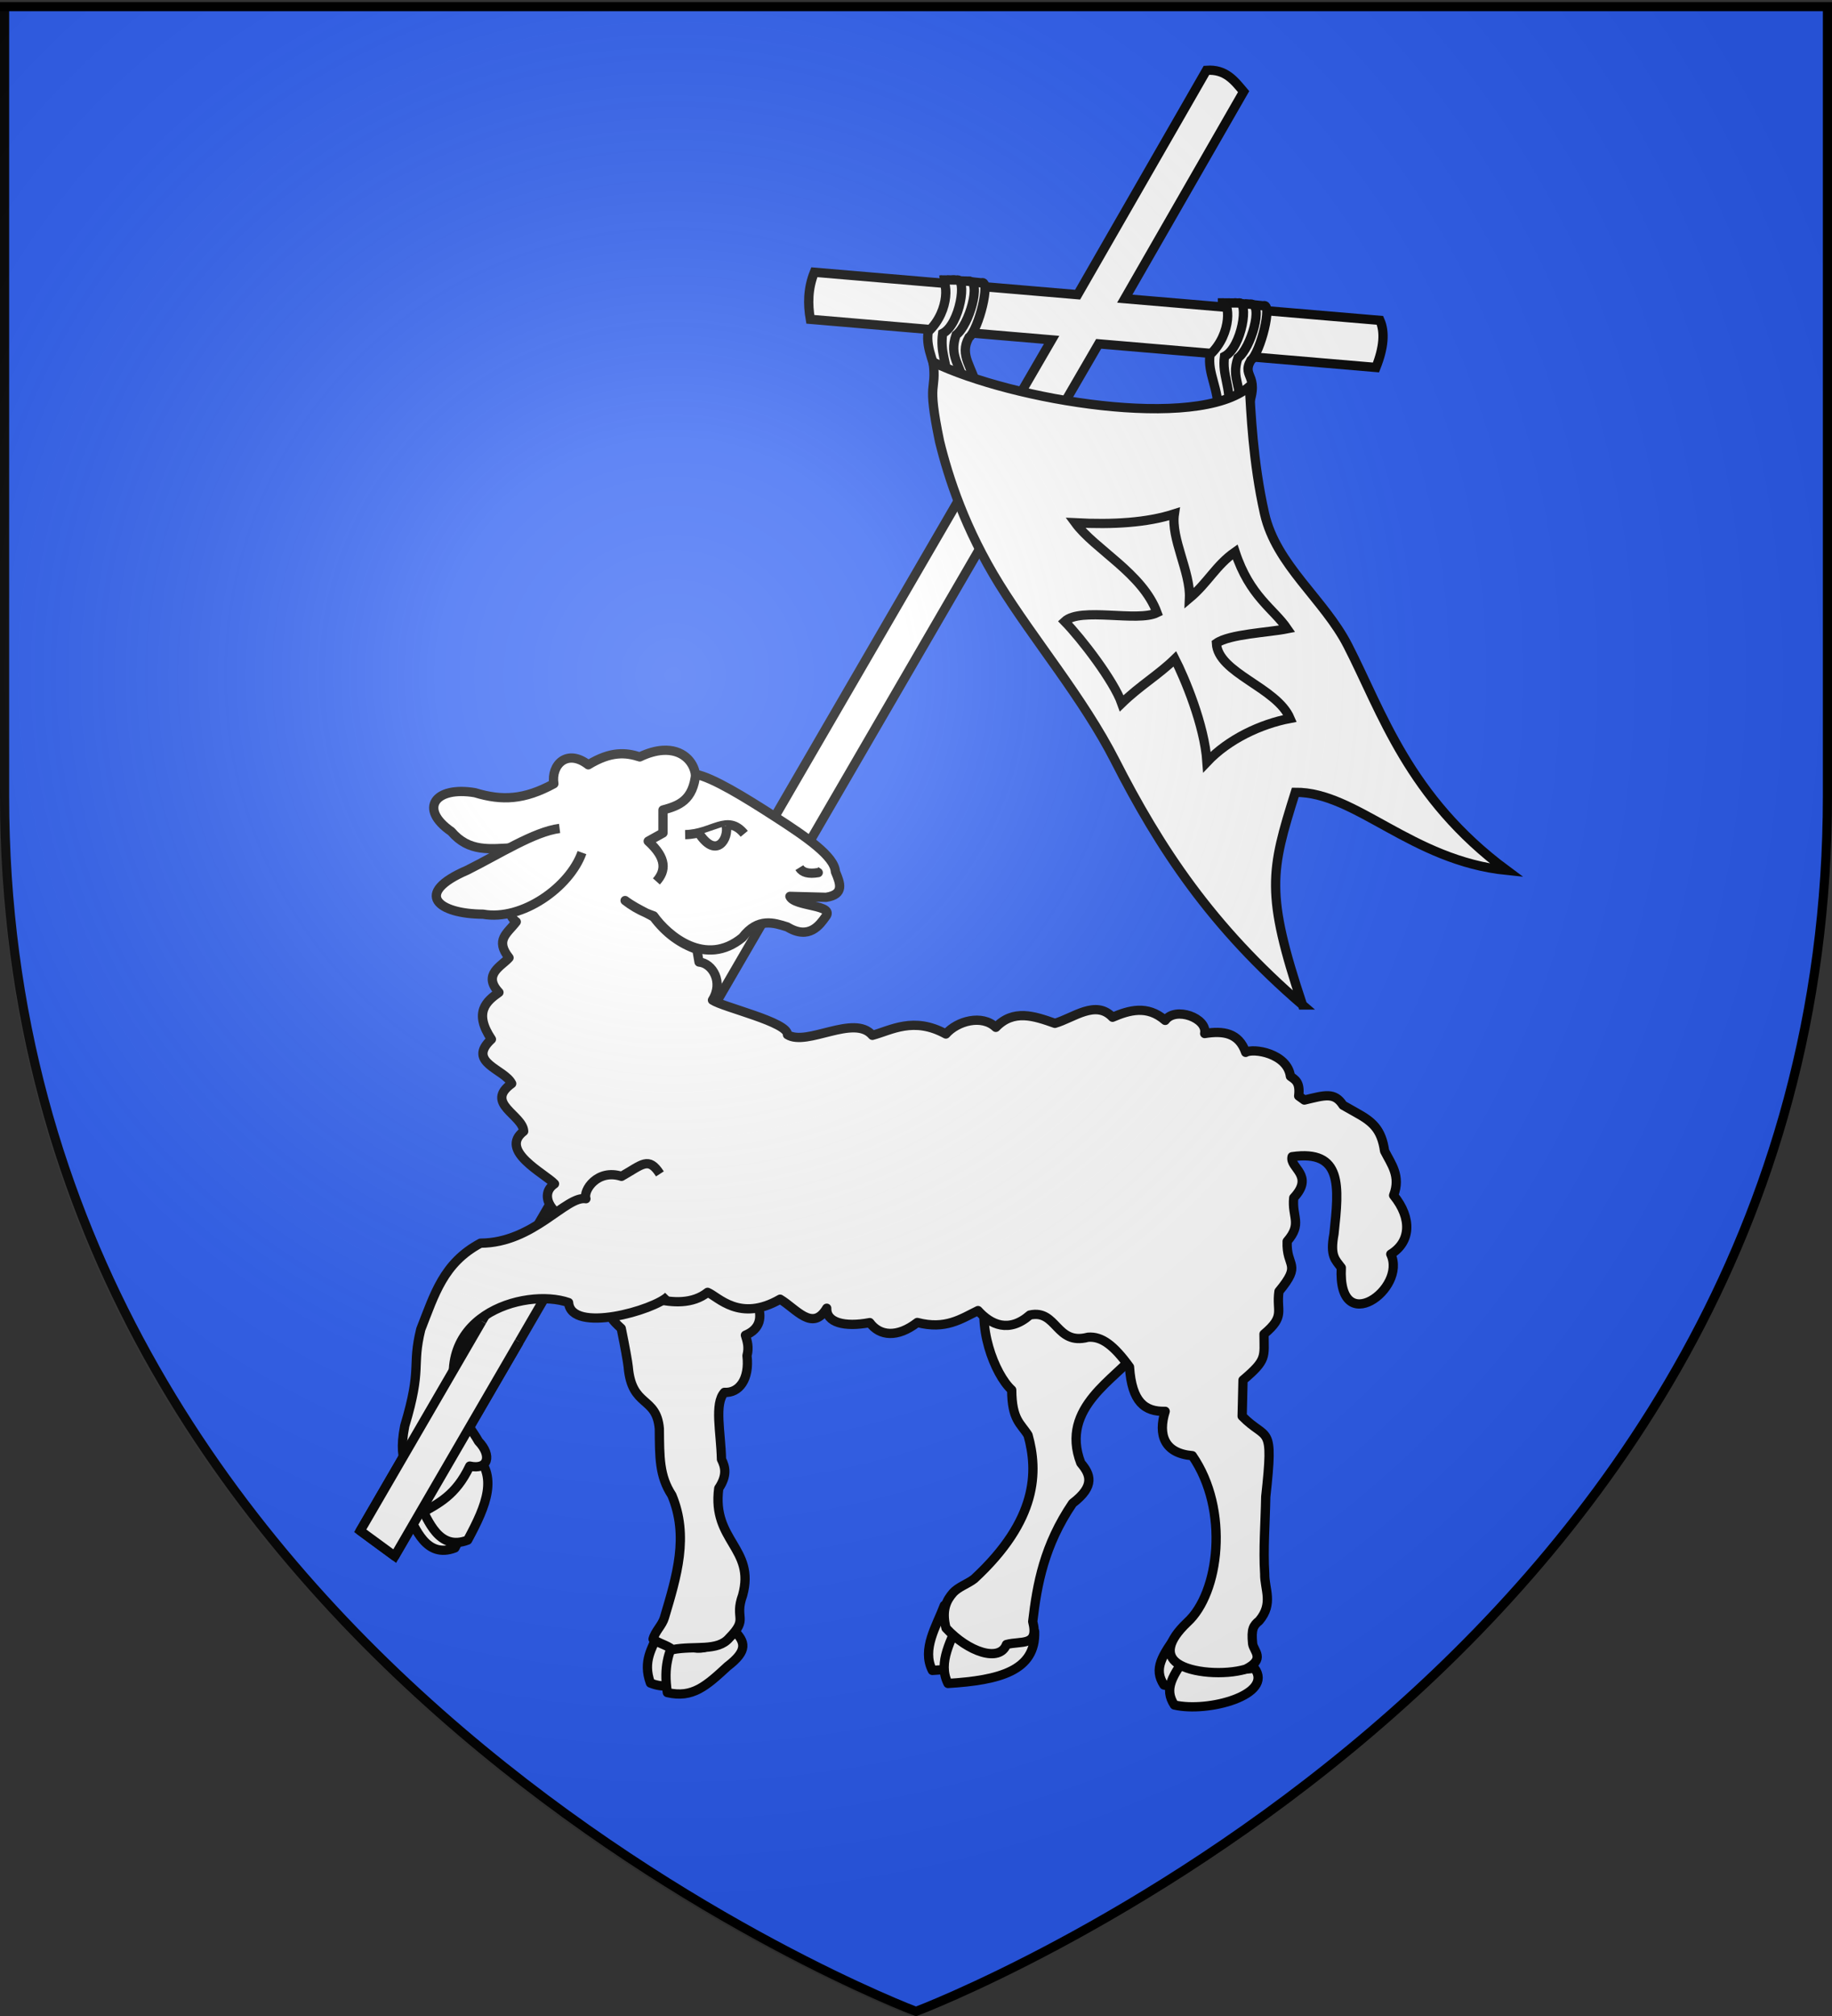 <svg xmlns="http://www.w3.org/2000/svg" xmlns:xlink="http://www.w3.org/1999/xlink" width="600" height="660" version="1.0"><rect width="100%" height="100%" fill="#333333" stroke="none"/><defs><radialGradient xlink:href="#a" id="b" cx="221.445" cy="226.331" r="300" fx="221.445" fy="226.331" gradientTransform="matrix(1.353 0 0 1.349 -77.63 -85.747)" gradientUnits="userSpaceOnUse"/><linearGradient id="a"><stop offset="0" style="stop-color:#fff;stop-opacity:.314"/><stop offset=".19" style="stop-color:#fff;stop-opacity:.251"/><stop offset=".6" style="stop-color:#6b6b6b;stop-opacity:.125"/><stop offset="1" style="stop-color:#000;stop-opacity:.125"/></linearGradient></defs><g style="display:inline"><path d="M300 658.5s298.5-112.32 298.5-397.772V2.176H1.5v258.552C1.5 546.18 300 658.5 300 658.5" style="fill:#2b5df2;fill-opacity:1;fill-rule:evenodd;stroke:none;stroke-width:1px;stroke-linecap:butt;stroke-linejoin:miter;stroke-opacity:1"/></g><path d="M300 658.5S1.5 546.18 1.5 260.728V2.176h597v258.552C598.5 546.18 300 658.5 300 658.5z" style="opacity:1;fill:none;fill-opacity:1;fill-rule:evenodd;stroke:#000;stroke-width:3;stroke-linecap:butt;stroke-linejoin:miter;stroke-miterlimit:4;stroke-dasharray:none;stroke-opacity:1"/><g style="display:inline;opacity:1;fill:#fcef3c;fill-opacity:1;stroke:#000;stroke-width:3;stroke-miterlimit:4;stroke-dasharray:none;stroke-opacity:1"><g style="display:inline"><g style="fill:#fff;stroke:#000;stroke-width:3;stroke-miterlimit:4;stroke-dasharray:none;stroke-opacity:1"><path d="m114.46 498.138 11.156 8.187 227.824-392.16 89.736 7.64c2.575-6.466 2.934-11.498 1.294-15.237l-82.592-7.017 38.466-66.97c-3.003-3.555-5.814-7.353-12.023-6.902l-41.71 72.58-85.198-7.262c-2.109 5.265-2.149 10.3-1.294 15.236l78.085 6.638z" style="display:inline;fill:#fff;fill-opacity:1;stroke:#000;stroke-width:3;stroke-miterlimit:4;stroke-dasharray:none;stroke-opacity:1" transform="matrix(1.012 0 0 1.012 2.15 -2.965)"/><g style="fill:#fff;stroke:#000;stroke-width:3;stroke-miterlimit:4;stroke-dasharray:none;stroke-opacity:1"><g style="display:inline;fill:#fff;stroke:#000;stroke-width:8.777;stroke-miterlimit:4;stroke-dasharray:none;stroke-opacity:1"><path d="m744.444 266.054-12.692 2.764c-9.648-2.679 7.451 43.794 17.451 50.043 11.42 16.157-10.487 13.547 11.436 50.648l7.072-2.613c-5.6-26.274 8.736-35.898-4.034-52.327-12.22-7.742-31.585-51.285-19.233-48.515z" style="fill:#fff;fill-opacity:1;fill-rule:evenodd;stroke:#000;stroke-width:8.777;stroke-linecap:butt;stroke-linejoin:miter;stroke-miterlimit:4;stroke-dasharray:none;stroke-opacity:1" transform="matrix(-.344 .038 .038 .344 655.248 -20.166)"/><path d="m759.559 263.285-16.155 2.8c-12.237.664 4.191 41.227 17.615 49.136 9.176 19.55-2.29 27.21 5.273 47.406l5.334 1.41c1.611-21.978 10.72-35.742 2.768-54.295-20.463-24.627-25.35-49.11-14.835-46.457z" style="fill:#fff;fill-opacity:1;fill-rule:evenodd;stroke:#000;stroke-width:8.777;stroke-linecap:butt;stroke-linejoin:miter;stroke-miterlimit:4;stroke-dasharray:none;stroke-opacity:1" transform="matrix(-.344 .038 .038 .344 655.248 -20.166)"/><path d="m769.857 261.825-14.872 1.76c-10.672-1.911 1.073 42.106 18.525 48.802 4.375 17.875-3.005 28 1.451 52.6l10.541-.51c-3.777-21.683 6.096-38.106 1.361-55.276-23.78-18.048-23.7-48.698-17.006-47.376z" style="fill:#fff;fill-opacity:1;fill-rule:evenodd;stroke:#000;stroke-width:8.777;stroke-linecap:butt;stroke-linejoin:miter;stroke-miterlimit:4;stroke-dasharray:none;stroke-opacity:1" transform="matrix(-.344 .038 .038 .344 655.248 -20.166)"/></g><g style="display:inline;fill:#fff;stroke:#000;stroke-width:8.777;stroke-miterlimit:4;stroke-dasharray:none;stroke-opacity:1"><path d="m744.444 266.054-12.692 2.764c-9.648-2.679 7.451 43.794 17.451 50.043 11.42 16.157-.618 28.06-2.497 49.486l14.619-1.451c1.948-22.21 15.122-35.898 2.352-52.327-12.22-7.742-31.585-51.285-19.233-48.515z" style="fill:#fff;fill-opacity:1;fill-rule:evenodd;stroke:#000;stroke-width:8.777;stroke-linecap:butt;stroke-linejoin:miter;stroke-miterlimit:4;stroke-dasharray:none;stroke-opacity:1" transform="matrix(-.344 .038 .038 .344 562.935 -27.681)"/><path d="m759.559 263.285-16.155 2.8c-12.237.664 4.191 41.227 17.615 49.136 9.176 19.55-1.129 28.37-2.854 48.567l13.46.249c1.612-21.978 10.72-35.742 2.77-54.295-20.464-24.627-25.351-49.11-14.836-46.457z" style="fill:#fff;fill-opacity:1;fill-rule:evenodd;stroke:#000;stroke-width:8.777;stroke-linecap:butt;stroke-linejoin:miter;stroke-miterlimit:4;stroke-dasharray:none;stroke-opacity:1" transform="matrix(-.344 .038 .038 .344 562.935 -27.681)"/><path d="m769.857 261.825-14.872 1.76c-10.672-1.911 1.073 42.106 18.525 48.802 4.375 17.875-.683 25.677-.29 49.117l9.96.65c-.874-21.101 8.418-35.783 3.683-52.953-23.78-18.048-23.7-48.698-17.006-47.376z" style="fill:#fff;fill-opacity:1;fill-rule:evenodd;stroke:#000;stroke-width:8.777;stroke-linecap:butt;stroke-linejoin:miter;stroke-miterlimit:4;stroke-dasharray:none;stroke-opacity:1" transform="matrix(-.344 .038 .038 .344 562.935 -27.681)"/></g><g style="display:inline;fill:#fff;stroke:#000;stroke-width:3.281;stroke-miterlimit:4;stroke-dasharray:none;stroke-opacity:1"><path d="M474.368 375.878c-28.912-31-44.09-60.615-56.462-93.43-8.779-23.156-23.706-45.293-33.716-66.31-9.954-20.898-13.784-39.475-15.508-52.65-2.163-22.912.937-17.055.848-28.153 26.41 16.555 90.127 34.638 110.325 20.928-.413 8.415-1.744 26.557.362 45.303 2.082 18.531 17.598 32.45 24.153 49.672 9.429 24.773 15.383 55.82 47.131 85.287-33.207-7.175-50.015-33.531-71.35-35.726-11.784 26.769-14.535 34.256-5.783 75.08z" style="fill:#fff;fill-opacity:1;fill-rule:evenodd;stroke:#000;stroke-width:3.281;stroke-linecap:butt;stroke-linejoin:miter;stroke-miterlimit:4;stroke-dasharray:none;stroke-opacity:1" transform="rotate(-6.34 264.017 448.595)scale(.925)"/><path d="M481.195 274.6c-3.483-11.539-23.622-18.71-22.983-29.322 4.927-2.724 18.709-1.738 25.49-2.325-4.009-7.582-11.94-12.865-15.327-29.076-7.279 3.957-10.807 9.789-17.874 14.48 1.415-9.127-4.28-21.714-2.017-30.234-10.019 2.057-22.047 1.434-35.235-.734 5.802 10.09 21.738 20.425 25.265 34.821-7.282 2.637-26.74-5.076-32.839-.533 5.234 6.693 14.971 22.828 16.875 31.016 7.04-5.464 14.111-8.6 20.436-13.534 2.59 6.842 7.842 24.315 7.272 37.504 8.469-7.17 20.352-11.242 30.937-12.063z" style="fill:#fff;fill-opacity:1;stroke:#000;stroke-width:3.281;stroke-miterlimit:4;stroke-dasharray:none;stroke-opacity:1" transform="rotate(-6.34 264.017 448.595)scale(.925)"/></g></g><g style="fill:#fff;stroke:#000;stroke-width:2.338;stroke-miterlimit:4;stroke-dasharray:none;stroke-opacity:1"><g style="fill:#fff;stroke:#000;stroke-width:2.338;stroke-miterlimit:4;stroke-dasharray:none;stroke-opacity:1"><g style="fill:#fff;stroke:#000;stroke-width:3.652;stroke-miterlimit:4;stroke-dasharray:none;stroke-opacity:1"><path d="M7.566 187.254c-3.095 8.23-8.978 17.208-4.706 25.61 20.38-1.25 34.648-5.07 34.148-20.433l-3.56.323c-2.803 8.39-17.254 1.574-25.882-5.5z" style="display:inline;fill:#fff;fill-opacity:1;fill-rule:evenodd;stroke:#000;stroke-width:3.652;stroke-linecap:butt;stroke-linejoin:round;stroke-miterlimit:4;stroke-dasharray:none;stroke-opacity:1" transform="matrix(.831 0 0 .831 302.981 369.972)"/><path d="M13.73 192.393c-3.096 8.23-8.979 17.209-4.707 25.61 20.38-1.25 34.649-5.07 34.148-20.433l-3.559.323c-2.804 8.39-17.255 1.575-25.882-5.5z" style="display:inline;fill:#fff;fill-opacity:1;fill-rule:evenodd;stroke:#000;stroke-width:3.652;stroke-linecap:butt;stroke-linejoin:round;stroke-miterlimit:4;stroke-dasharray:none;stroke-opacity:1" transform="matrix(.831 0 0 .831 302.981 369.972)"/><path d="M83.105 87.693c-7.125 9.993-30.266 21.323-21.735 43.471 3.694 4.33 5.835 8.97-3.236 15.853-11.19 16.466-14.006 31.846-15.72 46.589 2.574 10.037-4.683 7.487-10.354 9.059-2.695 7.136-15.089 2.98-23.809-6.47-1.94-7.377.47-11.23 2.632-13.759 2.107-2.465 5.966-3.67 8.481-5.654 25.147-23.29 25.171-42.405 21.203-56.618-2.88-4.607-6.373-5.988-6.433-17.794-6.69-6.039-14.376-25.8-9.345-39.994" style="display:inline;fill:#fff;fill-opacity:1;fill-rule:evenodd;stroke:#000;stroke-width:3.652;stroke-linecap:butt;stroke-linejoin:round;stroke-miterlimit:4;stroke-dasharray:none;stroke-opacity:1" transform="matrix(.831 0 0 .831 302.981 369.972)"/><path d="M-105.472 198.757c-1.843 5.18-5.995 10.292-2.786 19.082 10.057 4.01 17.98-3.107 27.36-7.887 8.157-6.243 7.789-7.965 3.367-12.444-11.765 9.544-21.232 8.85-27.941 1.249z" style="fill:#fff;fill-opacity:1;fill-rule:evenodd;stroke:#000;stroke-width:3.652;stroke-linecap:butt;stroke-linejoin:round;stroke-miterlimit:4;stroke-dasharray:none;stroke-opacity:1" transform="matrix(.831 0 0 .831 302.981 369.972)"/><path d="M-98.933 200.805c-1.843 5.18-4.288 10.16-2.654 20.79 9.926 2.302 15.276-2.556 23.736-10.355 8.156-6.244 6.974-9.62 2.552-14.1-11.765 9.546-15.822 7.748-23.634 3.665z" style="fill:#fff;fill-opacity:1;fill-rule:evenodd;stroke:#000;stroke-width:3.652;stroke-linecap:butt;stroke-linejoin:round;stroke-miterlimit:4;stroke-dasharray:none;stroke-opacity:1" transform="matrix(.831 0 0 .831 302.981 369.972)"/><path d="M-131.21 37.64c1.592 1.973 3.581 7.905 5.564 15.218 0 0 1.098 4.472 2.39 9.905-4.81 8.267.487 12.558 3.493 15.346 1.515 7.384 2.575 13.33 2.757 15.157 1.379 16.215 11.125 11.39 12.261 24.365.108 11.242-.052 18.578 4.942 26.227 6.757 16.15 1.978 31.711-2.941 48.23-.914 3.068-3.618 5.277-4.469 8.422 2.317 1.79 5.433 2.32 7.667 4.167 8.713-1.7 17.76.85 22.368-4.617 7.78-7.897 1.825-7.341 5.264-16.816 5.122-18.52-12.19-21.405-9.41-42.108 3.395-5.056 2.586-8.454 1.065-11.439-.203-10.5-2.935-21.892 1.174-26.374 5.651.392 9.991-5.073 8.889-14.447.878-3.34.111-5.691-.622-8.064 5.828-2.418 6.87-7.19 4.497-12.688 4.917-9.254 4.203-14.994 1.342-18.508-.114-7.482-1.082-13.671-2.918-15.026" style="fill:#fff;fill-opacity:1;fill-rule:evenodd;stroke:#000;stroke-width:3.652;stroke-linecap:butt;stroke-linejoin:round;stroke-miterlimit:4;stroke-dasharray:none;stroke-opacity:1" transform="matrix(.831 0 0 .831 302.981 369.972)"/><path d="M99.848 197.968c-6.55 9.34-9.916 14.194-5.72 20.637 13.27 3.1 39.342-4.05 31.603-14.49-12.234 1.557-21.406.053-25.883-6.147z" style="display:inline;fill:#fff;fill-opacity:1;fill-rule:evenodd;stroke:#000;stroke-width:3.652;stroke-linecap:butt;stroke-linejoin:round;stroke-miterlimit:4;stroke-dasharray:none;stroke-opacity:1" transform="matrix(.831 0 0 .831 302.981 369.972)"/><path d="M103.957 205.847c-6.55 9.34-9.916 14.193-5.72 20.636 13.269 3.1 39.342-4.05 31.603-14.49-12.234 1.558-21.406.054-25.883-6.146z" style="display:inline;fill:#fff;fill-opacity:1;fill-rule:evenodd;stroke:#000;stroke-width:3.652;stroke-linecap:butt;stroke-linejoin:round;stroke-miterlimit:4;stroke-dasharray:none;stroke-opacity:1" transform="matrix(.831 0 0 .831 302.981 369.972)"/><path d="M-103.456-149.607c-2.623.178-5.608.967-9 2.587-5.374-1.74-11.303-2.368-20.288 3.113-8.31-6.46-14.74-.092-13.575 7.462-11.647 6.34-20.41 6.783-31.087 3.525-15.72-2.684-22.347 6.293-9.338 15.3 7.028 8.23 15.16 6.843 24.863 6.375 3.594 3.72-2.008 12.992 2.25 11.063-4.432 5.684-6.396 14.685-1.5 18.112-3.516 4.611-8.461 7.114-2.85 14.174-2.726 3.188-10.655 6.549-3.975 13.651-4.89 3.431-10.11 7.834-2.963 18.45-9.973 9.187 5.23 11.759 7.988 17.475-10.834 7.768 4.372 12.313 4.725 18.788-9.963 7.657 8.369 16.663 12.15 20.7-6.965 4.768.667 13.65 5.662 13.275 1.213-.104 1.066 5.626 12.038 11.887-1.99 11.478 8.487 16.66 9.9 15.6.422.023 21.033 11.347 32.737 1.988 4.166 1.704 12.611 11.91 28.575 2.7 6.39 3.82 12.804 12.96 18.375 3.562-.218 5.654 6.955 7.544 16.95 5.663 3.938 5.403 10.953 5.987 18.75-.05 11.097 2.888 17.163-1.383 23.925-4.688 5.052 5.616 12.203 8.909 20.4 1.763 10.785-2.408 10.225 12.118 22.95 8.737 5.463-.457 10.293 3.337 16.35 11.713.922 13.754 5.988 17.714 14.063 17.475-2.892 9.21-.39 16.543 10.687 17.475 14.743 21.297 10.66 54.194-1.987 65.662-7.813 7.433-8.462 12.85-3.9 16.125 5.401 3.879 18.58 4.758 26.925 2.325 7.989-4.032 3.084-7.137 2.737-10.05-.572-5.782.255-7.124 2.588-9.037 5.734-6.782 2.071-12.473 2.175-18.45-.615-9.738.217-19.814.412-30.413 3.243-29.542.609-21.59-9.3-31.725l.338-14.212c9.538-8.058 8.308-9.074 8.275-18.113 8.588-7.214 4.762-8.876 5.9-16.837 9.283-11.216 2.775-9.298 3.225-19.725 6.046-6.972 1.801-9.458 2.587-17.138 8.352-8.95-1.789-11.778-.637-16.2 19.882-2.835 18.556 11.454 16.5 30.413-1.65 8.888.58 10.151 2.887 13.312-1.48 28.15 26 8.34 19.5-5.325 7.806-4.759 8.55-14.041 1.125-23.175 2.91-7.644-.945-12.287-3.562-17.475-1.263-8.66-4.826-11.578-11.213-15.112l-5.175-2.925c-3.356-5.234-7.074-3.976-15.225-2.025l-2.25-1.613c.671-5.504-1.433-6.425-3.262-7.762-1.151-9.048-14.676-11.218-17.625-9.413-2.725-7.816-8.954-8.578-16.163-7.425C111.4-44.16 98.6-48.803 94.62-43.22c-7.082-6.188-14.293-3.975-20.738-1.237-6.654-7.055-15.46.315-22.725 2.4-8.223-2.915-16.334-5.67-23.287 1.575-5.392-5.177-15.158-2.552-19.688 2.625-12.737-6.994-21.593-1.45-28.95.525-7.175-8.54-25.844 4.553-33.487-.263.43-4.92-25.138-10.676-29.55-13.612 4.466-7.08.008-14.541-5.288-15l-.862-4.988c-6.477-2.273-12.106-6.224-17.025-12.75-.84-.503-1.804-.99-2.85-1.537.939.402 1.88.744 2.85 1.087 5.572 7.853 20.442 20.482 34.987 8.513 6.15-7.986 12.41-5.8 17.663-4.163 8.701 5.296 12.859-.903 15.112-4.012 3.97-4.855-12.386-3.891-14.062-8.025l14.25.375c7.362-1.122 5.588-5.593 3.675-10.088-.317-6.06-11.597-13.76-23.738-21.6-11.955-7.72-24.756-15.585-31.425-16.8-.697-4.913-5.07-9.948-12.937-9.412zm-14.775 59.175c2.623 1.967 5.606 3.497 8.175 4.837-2.892-1.258-5.646-2.854-8.175-4.837z" style="display:inline;fill:#fff;fill-opacity:1;fill-rule:evenodd;stroke:#000;stroke-width:3.652;stroke-linecap:butt;stroke-linejoin:round;stroke-miterlimit:4;stroke-dasharray:none;stroke-opacity:1" transform="matrix(.831 0 0 .831 302.981 369.972)"/><path d="M-144.053-118.839c-10.04 1.264-23.928 10.222-36.456 16.46-21.304 9.183-11.514 17.23 6.276 17.32 15.456 2.747 34.176-10.72 38.994-24.262M-90.366-140.669c-.986 10.952-6.887 12.896-12.94 14.559v9.059l-5.824 3.235c7.438 6.752 6.967 11.679 3.235 15.853M-94.571-116.404c10.854-.17 16.611-8.384 23.294-.324" style="display:inline;fill:#fff;fill-opacity:1;fill-rule:evenodd;stroke:#000;stroke-width:3.652;stroke-linecap:butt;stroke-linejoin:round;stroke-miterlimit:4;stroke-dasharray:none;stroke-opacity:1" transform="matrix(.831 0 0 .831 302.981 369.972)"/><path d="M-78.395-119.963c1.113 5.099-3.743 13.15-10.389 3.517M-49.563-103.387c1.195 1.933 3.659 2.596 7.442 1.94l-.971-.646M-106.309 62.575c1.147-15.98-9.31-9.263-10.676-15.206" style="display:inline;fill:#fff;fill-opacity:1;fill-rule:evenodd;stroke:#000;stroke-width:3.652;stroke-linecap:butt;stroke-linejoin:round;stroke-miterlimit:4;stroke-dasharray:none;stroke-opacity:1" transform="matrix(.831 0 0 .831 302.981 369.972)"/><path d="M-182.967 130.1c9.923 9.063 5.12 20.702-2.351 34.503-11.423 4.382-15.498-7.887-18.984-14.161 7.474-8.873 13.709-7.782 21.335-20.342z" style="fill:#fff;fill-opacity:1;fill-rule:evenodd;stroke:#000;stroke-width:3.652;stroke-linecap:butt;stroke-linejoin:round;stroke-miterlimit:4;stroke-dasharray:none;stroke-opacity:1" transform="matrix(.831 0 0 .831 302.981 369.972)"/><path d="M-177.942 127.026c9.924 9.063 5.121 20.702-2.35 34.503-11.424 4.382-15.499-7.887-18.984-14.16 7.474-8.874 13.708-7.783 21.334-20.343z" style="fill:#fff;fill-opacity:1;fill-rule:evenodd;stroke:#000;stroke-width:3.652;stroke-linecap:butt;stroke-linejoin:round;stroke-miterlimit:4;stroke-dasharray:none;stroke-opacity:1" transform="matrix(.831 0 0 .831 302.981 369.972)"/><path d="M-101.17 65.371c-5.574 5.651-38.36 14.904-39.337 2.578-17.16-6.028-56.78 5.343-42.32 43.39 1.244 3.274 4.76 7.557 6.811 11.25 5.414 5.67 3.841 11.39-3.452 9.782-5.518 11.639-12.394 14.705-19.14 18.585-5.097.413-9.315-.98-5.432-8.924 2.788-10.159-4.381-8.524-1.053-25.466 7.003-23.271 2.672-23.235 6.333-38.084 5.436-13.788 8.904-26.118 23.551-33.935 20.986-.05 33.697-18.854 41.533-17.511-1.177-3.296 4.537-11.874 14.022-8.814 8.2-4.608 10.608-7.978 15.138-.967" style="fill:#fff;fill-opacity:1;fill-rule:evenodd;stroke:#000;stroke-width:3.652;stroke-linecap:butt;stroke-linejoin:round;stroke-miterlimit:4;stroke-dasharray:none;stroke-opacity:1" transform="matrix(.831 0 0 .831 302.981 369.972)"/></g></g></g><path d="m153.832 430.343-39.372 67.795 11.156 8.187 40.27-69.317" style="opacity:1;fill:#fff;fill-opacity:1;stroke:#000;stroke-width:3;stroke-linejoin:round;stroke-miterlimit:4;stroke-dasharray:none;stroke-opacity:1" transform="matrix(1.012 0 0 1.012 2.15 -2.965)"/></g></g></g><path d="M300 658.5s298.5-112.32 298.5-397.772V2.176H1.5v258.552C1.5 546.18 300 658.5 300 658.5" style="opacity:1;fill:url(#b);fill-opacity:1;fill-rule:evenodd;stroke:none;stroke-width:1px;stroke-linecap:butt;stroke-linejoin:miter;stroke-opacity:1" transform="translate(-1.5 1.5)"/></svg>